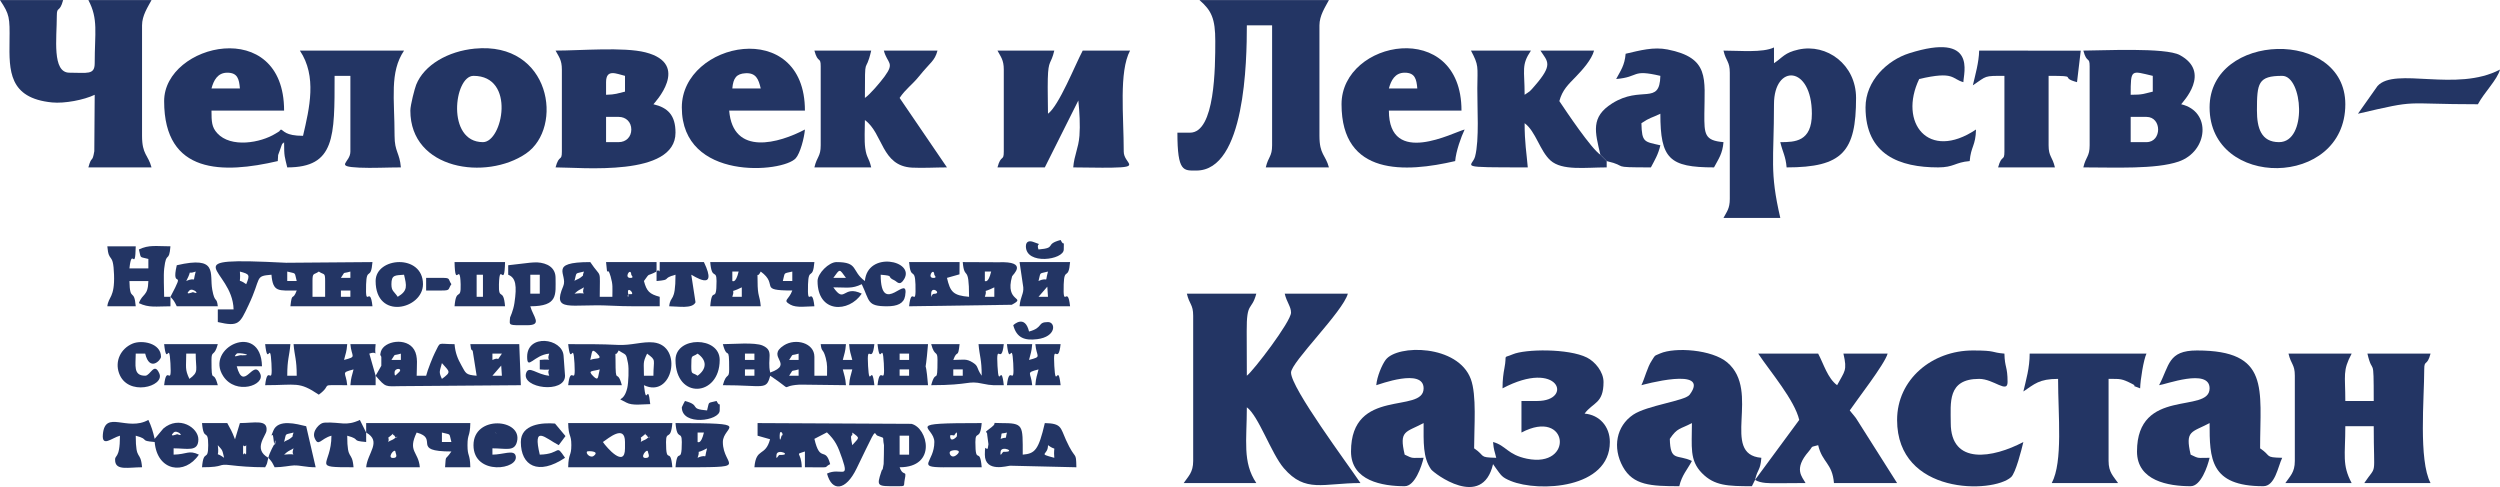 <?xml version="1.0" encoding="UTF-8"?>
<!DOCTYPE svg PUBLIC "-//W3C//DTD SVG 1.1//EN" "http://www.w3.org/Graphics/SVG/1.1/DTD/svg11.dtd">
<!-- Creator: CorelDRAW 2017 -->
<svg xmlns="http://www.w3.org/2000/svg" xml:space="preserve" width="3300px" height="643px" version="1.1" style="shape-rendering:geometricPrecision; text-rendering:geometricPrecision; image-rendering:optimizeQuality; fill-rule:evenodd; clip-rule:evenodd"
viewBox="0 0 3291.69 641.13"
 xmlns:xlink="http://www.w3.org/1999/xlink">
 <defs>
  <style type="text/css">
   <![CDATA[
    .fil0 {fill:#233564}
   ]]>
  </style>
 </defs>
 <g id="Layer_x0020_1">
  <g id="_2078665858272">
   <g>
    <path class="fil0" d="M1812.09 507.05c3.5,-0.81 62.34,-23.12 62.34,4.16 0,33.96 -95.59,-1.91 -95.59,83.12 0,38.74 41.44,45.72 70.66,45.72 13.36,0 22.21,-25.7 24.93,-37.4 -16.89,0 -13.38,1.38 -24.93,-4.16 -7.5,-32.16 1.03,-28.92 24.93,-41.56 0,25.03 -1.11,45.24 9.79,60.86 3.65,5.23 67.53,53.76 81.65,-6.83l3.41 4.9c7.38,10.06 8.01,12.46 20.05,17.35 36.89,14.98 130.32,10.25 130.32,-51.35 0,-20.57 -13.84,-35.79 -33.25,-37.4 10.97,-14.98 24.93,-12.91 24.93,-41.56 0,-13.53 -11.23,-26.92 -21.81,-32.22 -24.34,-12.18 -81.36,-11.33 -97.79,-4.27 -13.86,5.96 -7.06,-1.59 -10.89,18.21 -1.28,6.63 -2.5,14.94 -2.5,26.59 74.51,-39.43 93.6,16.62 45.72,16.62l-20.79 0 0 41.57c62.17,-32.9 69.76,47.28 7.22,34.45 -25.59,-5.25 -27.52,-17.42 -44.62,-21.99 0.93,11.23 1.95,11.31 4.16,20.79 -23.75,-0.53 -13.6,-2.1 -29.1,-12.47 0,-28.36 3.53,-70.03 -4.36,-91.23 -16.97,-45.53 -96.73,-45.82 -112.13,-25.26 -4.85,6.48 -11.4,22 -12.35,33.36z"/>
    <path class="fil0" d="M1571.03 415.62l0 191.18c0,15.26 -6.44,20.09 -12.47,29.09l95.6 0c-18.43,-27.51 -12.47,-55.82 -12.47,-99.74 15.48,11.34 32.19,60.99 48.69,80.15 28.54,33.13 51.69,19.59 100.93,19.59 -16.88,-25.2 -91.44,-124.98 -91.44,-145.46 0,-13.64 68.52,-80.33 74.81,-103.91l-83.12 0c2.66,11.42 8.31,16.9 8.31,24.94 0,11.86 -49.77,76.96 -58.18,83.12 0,-19.46 -0.06,-38.89 -0.18,-58.36 -0.24,-40.5 6.3,-25.94 12.65,-49.7l-91.44 0c3.38,14.52 8.31,14 8.31,29.1z"/>
    <path class="fil0" d="M299.24 95.59c13.64,0 15.6,8.39 16.63,20.78l-37.41 0c2.81,-10.52 8.03,-20.78 20.78,-20.78zm-83.12 37.41c0,96.96 78.03,95.64 149.62,78.97 1,-11.94 -0.66,-4.3 2.67,-13.97 5.07,-14.75 2.21,-6.03 5.65,-10.97 0,19.59 0.74,18.59 4.15,33.25 63.09,0 62.34,-40.16 62.34,-120.53l20.79 0 0 99.75c0,14.84 -22.09,19.47 11.74,21.11 16.69,0.8 37.53,-0.33 54.75,-0.33 -1.62,-19.49 -8.31,-20.56 -8.31,-41.57 0,-49.61 -6.76,-83.49 12.47,-112.21l-137.15 0c22.67,33.85 12.7,75.53 4.15,112.21 -23.51,0 -25.25,-7.03 -29.09,-8.31 -5.4,4.7 2.79,-0.73 -7.09,5.39 -19.77,12.25 -58.78,19.12 -76.76,-0.51 -7.26,-7.92 -7.59,-15.14 -7.59,-29.81l95.6 0c0,-125.27 -157.94,-88.48 -157.94,-12.47z"/>
    <path class="fil0" d="M1600.13 54.03c0,34.34 -0.25,120.53 -33.25,120.53l-16.63 0c0,52.17 8.13,49.87 24.94,49.87 64.34,0 66.5,-144.55 66.5,-191.18l33.25 0 0 157.93c0,15.1 -4.93,14.58 -8.32,29.1l83.13 0c-4.47,-16.75 -12.47,-16.68 -12.47,-41.57l0 -145.46c0,-12.97 7.6,-24.05 12.47,-33.25l-170.4 0c15.94,13.86 20.78,24.56 20.78,54.03z"/>
    <path class="fil0" d="M3021.54 494.58l0 112.22c0,15.26 -6.44,20.09 -12.47,29.09l87.28 0c-12.84,-24.26 -8.32,-36.24 -8.32,-74.81l37.41 0c0,70.19 4.76,49.08 -12.47,74.81l87.28 0c-15.95,-30.15 -8.31,-112.03 -8.31,-149.62 0,-13.51 3.6,-3.14 8.31,-20.78l-83.12 0c7.3,31.34 8.31,-1.98 8.31,62.34l-37.41 0c0,-34.79 -3.75,-39.53 8.32,-62.34l-83.13 0c3.39,14.52 8.32,14 8.32,29.09z"/>
    <path class="fil0" d="M124.69 124.68l-0.52 74.3c-2.73,16.35 -3.39,4.79 -7.8,21.3l83.13 0c-4.47,-16.75 -12.47,-16.68 -12.47,-41.57l0 -145.46c0,-12.97 7.6,-24.05 12.47,-33.25l-83.13 0c13.26,25.06 8.32,42.59 8.32,83.12 0,15.74 -9.7,12.47 -33.25,12.47 -23.2,0 -16.63,-45.36 -16.63,-74.81 0,-13.51 3.6,-3.14 8.31,-20.78l-83.12 0c12.65,18.89 12.94,22.79 12.54,53.96 -0.49,38.69 -1.19,75.13 55.95,80.79 16.51,1.64 42.07,-3.29 56.2,-10.07z"/>
    <path class="fil0" d="M2269.27 66.5c3.38,14.51 8.31,13.99 8.31,29.09l0 166.25c0,12.68 -3.99,16.77 -8.31,24.94l74.81 0c-14.29,-61.36 -8.31,-75.89 -8.31,-149.63 0,-53.63 49.87,-51.32 49.87,12.47 0,36.93 -22.36,37.41 -41.56,37.41 3.13,13.44 7.06,18.23 8.31,33.25 73.65,0 91.44,-20.82 91.44,-91.44 0,-44.02 -38.59,-72.04 -75.87,-63.7 -18.39,4.11 -20.3,10.02 -32.19,17.98l0 -20.78c-14.9,7.15 -44.96,4.16 -66.5,4.16z"/>
    <path class="fil0" d="M2310.83 631.74c3.59,-15.4 6.86,-11.62 8.31,-29.09 -54.58,-4.55 0,-87.52 -44.86,-125.55 -20.16,-17.08 -68.78,-20.36 -88.39,-11.86 -8.84,3.83 -6.15,2.04 -11.17,9.6 -5.7,8.58 -9.12,23.07 -13.51,32.21 0.01,0 92.27,-25.78 63.44,12.61 -6.1,8.13 -56.14,13.94 -74.39,26.32 -21.93,14.86 -27.52,43.03 -13.42,68.54 13.46,24.36 36.86,25.53 74.24,25.53 3.43,-14.7 10.35,-21.38 16.63,-33.25 -19.37,-9.29 -28.41,1.52 -29.1,-29.09 10,-14.93 13.41,-12.48 29.1,-20.78 0,31.16 -3.41,48.88 13.15,65.82 16.37,16.74 33.89,17.3 65.82,17.3l4.15 -8.31z"/>
    <path class="fil0" d="M2842.82 507.05c7.59,-0.63 66.5,-22.97 66.5,4.16 0,33.96 -95.59,-1.91 -95.59,83.12 0,38.74 41.44,45.72 70.65,45.72 13.37,0 22.21,-25.7 24.94,-37.4 -16.89,0 -13.38,1.38 -24.94,-4.16 -7.49,-32.16 1.04,-28.92 24.94,-41.56 0,46.65 0.46,83.12 70.65,83.12 15.59,0 19.32,-25.69 24.94,-37.4 -23.75,-0.53 -13.6,-2.1 -29.09,-12.47 0,-78.44 13.36,-128.85 -83.13,-128.85 -38.32,0 -36.11,19.72 -49.87,45.72z"/>
    <path class="fil0" d="M1321.66 91.44l0 108.06c0,13.51 -3.6,3.13 -8.31,20.78l62.34 0 44.12 -88.09c1.6,14.96 2.55,32.68 1.48,46.4 -1.3,16.78 -6.81,25.11 -8.19,41.69 16.59,0 34.06,0.62 50.48,0.35 40.16,-0.67 16.02,-5.39 16.02,-21.13 0,-47.46 -6.51,-104.99 8.31,-133l-62.34 0c-10.18,19.23 -31.26,72.53 -45.72,83.12 0,-15.04 -0.6,-31.08 -0.24,-45.95 0.63,-25.77 4.16,-18.33 8.55,-37.17l-74.81 0c4.32,8.16 8.31,12.26 8.31,24.94z"/>
    <path class="fil0" d="M814.61 187.03l-16.62 0 0 -33.25 16.62 0c9.73,0 16.62,6.89 16.62,16.62 0,9.73 -6.89,16.63 -16.62,16.63zm-16.62 -62.35l0 -16.62c0,-18.14 14.03,-10.85 24.93,-8.31l0 20.78c-9.79,2.28 -12.27,3.85 -24.93,4.15zm-58.19 -33.24l0 108.06c0,13.51 -3.6,3.13 -8.31,20.78 34.3,0 157.93,12.77 157.93,-45.72 0,-22.89 -10.04,-32.97 -29.09,-37.41 0.59,-0.88 50.31,-52.89 -10.6,-68.37 -28.49,-7.24 -85.59,-2.28 -118.24,-2.28 4.32,8.16 8.31,12.26 8.31,24.94z"/>
    <path class="fil0" d="M2826.2 187.03l-20.78 0 0 -33.25 20.78 0c20.48,0 20.48,33.25 0,33.25zm-20.78 -62.35c0,-34.59 0.45,-31.6 29.09,-24.93l0 20.78c-12.23,2.85 -12.69,4.15 -29.09,4.15zm-54.03 -37.4l0 103.9c0,15.1 -4.94,14.58 -8.32,29.1 41.89,0 95.35,2.64 125.37,-7.63 39.01,-13.34 43.85,-66.09 3.47,-75.5 2.01,-3 40.12,-41.98 -1.76,-64.73 -19.02,-10.33 -102.34,-5.92 -127.08,-5.92 4.71,17.64 8.32,7.27 8.32,20.78z"/>
    <path class="fil0" d="M2115.49 211.97l-4.16 -4.16 -4.15 -4.16c-12.18,-8.16 -44.51,-56.43 -54.03,-70.65 3.97,-14.87 11.99,-22.07 21.82,-32.21 8.47,-8.76 20.7,-22.32 23.9,-34.29l-70.66 0c9.86,14.72 16.91,18.34 -7.54,46.49 -6.59,7.58 -5.46,6.49 -13.24,11.69 0,-33.26 -4.64,-38.84 8.31,-58.18l-78.96 0c10.54,19.92 8.61,20.28 8.37,49.81 -0.2,24.65 2.78,67.85 -2.95,89.67 -3.71,14.12 -27.22,14.3 69.39,14.3 -1.65,-19.85 -4.16,-31.94 -4.16,-58.19 14.64,10.72 20.09,36.54 34.07,49.06 15.36,13.77 46.13,9.13 73.99,9.13l0 -8.31z"/>
    <path class="fil0" d="M2310.83 631.74c7.54,4.78 19.88,4.42 28.86,4.39 12.52,-0.03 25.08,-0.24 37.64,-0.24 -4.32,-8.16 -16.2,-18.23 4.1,-41.56 6.58,-7.56 0.68,-5.15 12.52,-8.31 5.38,23.09 18.59,23.47 20.79,49.87l83.12 0 -53.19 -83.96c-0.49,-0.74 -1.17,-1.77 -1.68,-2.48l-7.47 -9.15c8.89,-13.27 46.23,-61.19 49.87,-74.81l-58.19 0c5.31,22.79 1.6,22.85 -8.31,41.56 -12.41,-9.09 -17.57,-27.63 -24.94,-41.56l-78.96 0c15.91,23.76 47.96,61.26 54.03,87.28l-58.19 78.97z"/>
    <path class="fil0" d="M635.89 187.03c-48.55,0 -38.09,-87.28 -12.46,-87.28 56.02,0 38.43,87.28 12.46,87.28zm-95.59 -41.56c0,78.08 99.95,92.32 152.21,56.61 50.19,-34.31 32.76,-147.86 -67.47,-138.19 -34.79,3.36 -66.67,21.3 -77.1,47.65 -1.86,4.69 -7.64,26.54 -7.64,33.93z"/>
    <path class="fil0" d="M2971.66 145.47c0,-36.21 1.4,-45.72 33.25,-45.72 27.12,0 33.54,87.28 -4.15,87.28 -23.59,0 -29.1,-18.7 -29.1,-41.56zm-62.34 -4.16c0,107.82 178.71,106.72 178.71,-4.16 0,-100.03 -178.71,-95.48 -178.71,4.16z"/>
    <path class="fil0" d="M1080.6 87.28l0 103.9c0,15.1 -4.93,14.58 -8.31,29.1l74.81 0c-3.17,-13.63 -5.94,-11.75 -7.87,-25.38 -1.4,-9.97 -0.44,-26.33 -0.44,-36.96 24.13,17.68 21.61,60.48 62.03,62.65 13.72,0.74 31.76,-0.31 46.03,-0.31l-62.34 -91.44c8.01,-11.96 16.42,-17.12 25.55,-28.47 15.15,-18.81 20.62,-20.02 24.32,-33.87l-70.65 0c4.62,17.29 14.65,15.33 1.08,33.94 -5.54,7.6 -19.4,23.97 -26.02,28.4 0,-61.17 0.33,-28.07 8.31,-62.34l-74.81 0c4.71,17.64 8.31,7.27 8.31,20.78z"/>
    <path class="fil0" d="M1001.64 116.37l-37.41 0c1.15,-13.81 5.56,-19.35 17.13,-20.05 14.13,-0.87 17.45,7.93 20.28,20.05zm-103.91 24.94c0,97.55 133.24,85.92 150.04,66.91 5.8,-6.55 11.11,-26.44 12.05,-37.82 -33.73,17.85 -94.7,35.7 -99.74,-24.93l99.74 0c0,-123.91 -162.09,-90.9 -162.09,-4.16z"/>
    <path class="fil0" d="M1849.5 95.59c13.63,0 15.59,8.39 16.62,20.78l-37.41 0c2.82,-10.52 8.03,-20.78 20.79,-20.78zm-83.13 41.56c0,94.89 84.41,90.01 149.63,74.82 1.09,-13.17 7.8,-31.84 12.46,-41.57 -14.2,3.31 -99.75,49.91 -99.75,-24.93l95.6 0c0,-122.23 -157.94,-93.36 -157.94,-8.32z"/>
    <path class="fil0" d="M2107.18 203.65l4.15 4.16 4.16 4.16c30.52,7.11 1.5,8.31 58.19,8.31 5.21,-9.85 9.64,-16.95 12.47,-29.1 -21.03,-4.89 -24.37,-3.31 -24.94,-29.09 11.62,-7.78 12.67,-6.58 24.94,-12.47 0,59.26 11.75,70.66 70.65,70.66 5.96,-11.26 11.18,-17.77 12.47,-33.25 -25.01,-2.08 -25.34,-10.46 -25.19,-37.16 0.26,-46.41 7.27,-73.85 -48.44,-84.85 -18.55,-3.66 -35.82,1.12 -55.21,5.63 -1.29,15.49 -6.51,22 -12.47,33.25 31.28,-2.6 19.3,-13.21 58.19,-4.15 -0.88,39.44 -25.21,12.12 -63.48,36.27 -28.62,18.05 -22.49,37.59 -15.49,67.63z"/>
    <path class="fil0" d="M2497.86 552.77c0,99.13 126.13,97.05 150.12,75.31 6.01,-5.45 13.75,-36.01 16.13,-46.22 -39.92,21.12 -95.6,30.94 -95.6,-24.93 0,-26.61 -4.85,-58.19 37.41,-58.19 19.09,0 37.4,19.75 37.4,4.16 0,-20.89 -3.73,-18.61 -4.15,-37.41 -18.31,-1.52 -10.14,-4.16 -41.56,-4.16 -53.73,0 -99.75,38.08 -99.75,91.44z"/>
    <path class="fil0" d="M2664.11 515.36c14.62,-9.78 20.7,-16.62 45.71,-16.62 0,47.86 6.6,108.99 -8.31,137.15l87.28 0c-6.03,-9 -12.47,-13.83 -12.47,-29.09l0 -108.06c15.77,0 17.17,-0.49 30.9,6.51 9.94,5.06 -6.54,-0.27 10.66,5.96 0.26,-11.51 4.65,-38.07 8.32,-45.72l-153.78 0c0,18.84 -4.71,34.4 -8.31,49.87z"/>
    <path class="fil0" d="M2456.3 141.31c0,62.7 45.28,78.97 95.59,78.97 21.01,0 22.08,-6.69 41.56,-8.31 1.62,-19.51 7.83,-19.93 8.31,-41.57 -62.98,42.18 -102.24,-9.33 -74.81,-66.5 46.81,-10.9 42.45,-0.04 58.19,4.16 0,-11.47 18.47,-66.45 -71.31,-38.06 -28.47,9.01 -57.53,35.87 -57.53,71.31z"/>
    <path class="fil0" d="M2597.61 112.22c19.02,-12.74 14.14,-12.47 41.56,-12.47l0 99.75c0,13.51 -3.6,3.13 -8.31,20.78l74.81 0c-3.38,-14.52 -8.32,-14 -8.32,-29.1l0 -91.43c41.8,0 12.77,1.73 37.41,8.31l4.92 -41.46 -133.76 -0.1c-0.35,15.52 -5.2,32.36 -8.31,45.72z"/>
    <path class="fil0" d="M1022.42 598.49c1.06,-8.55 21.94,1.02 3.89,0.39 -1.59,-0.05 -5.05,8.92 -3.89,-0.39zm162.09 -24.94l12.47 0 0 24.94 -12.47 0 0 -24.94zm-62.34 -4.15c10.9,7.87 9.01,6.25 0,16.62 -4.18,-19.72 1.11,-7.92 0,-16.62zm-66.5 4.15l0 0zm-29.1 0c0,-10.63 6.59,-0.67 2.48,0 -0.05,0.01 -2.48,11.6 -2.48,0zm29.1 0l0 0zm-58.19 0l16.46 4.67c-6.28,23.62 -18.41,10.42 -20.62,36.89l62.35 0c-0.47,-21.15 -10.29,-15.99 4.15,-20.78l0 20.78c38.09,0 22.51,1.18 33.25,-4.15 -6.43,-24.09 -13.17,-0.62 -20.78,-33.25l16.51 -8.54c11.02,10.57 14.39,17.89 20.21,34.87 9.6,27.94 -2.44,10.92 -20.09,19.39 6.51,24.39 24.65,22.82 38.96,-6.75 5,-10.31 7.3,-15.08 12.25,-25.33 14.53,-30.15 10.54,-19.81 15.29,-17.8 10.86,4.39 5.88,-0.22 8.49,12.45 0.1,0.47 -0.24,23.78 -0.42,24.8 -2.78,15.59 -0.23,1.44 -3.11,10.19 -6.43,19.56 -5.36,19.06 19.97,19.06 12.96,0 9.03,0.44 10.85,-8.57 2.94,-14.47 -1.75,-2.71 -6.69,-16.37 49.54,0 37.26,-51.98 15.52,-57.17l-202.55 -1.01 0 16.62z"/>
    <path class="fil0" d="M448.87 382.37l12.47 0 0 8.31 -12.47 0 0 -8.31zm-37.41 -12.47c0,-11.7 1.8,-7.7 8.31,-12.47 7.01,4.87 8.32,0.6 8.32,12.47l0 20.78 -16.63 0 0 -20.78zm-33.25 -12.47c12.52,3.34 9.13,-0.05 12.47,12.47l-12.47 0 0 -12.47zm83.13 0l0 8.31 -12.47 0c6.55,-9.42 0.78,-4.85 12.47,-8.31zm-137.16 16.63c-12.77,-9.36 -6.7,2.67 -8.31,-16.63 12.72,3.4 13.45,4.29 8.31,16.63zm-16.62 33.24l-20.78 0 0 16.63c27.75,6.47 28.93,1.87 40.33,-22 17.69,-37.04 7.56,-38.45 30.32,-40.34 1.95,23.39 9.3,20.78 33.25,20.78 -5.4,14.91 -6.1,0.54 -8.31,20.78l108.06 0c-3.25,-29.66 -9.48,5.52 -8.4,-28.85 0.74,-23.42 6.32,-4.41 8.4,-29.34l-113.56 0.91c-153.67,-7.8 -70.54,6.25 -69.31,61.43z"/>
    <path class="fil0" d="M1051.51 486.27l0 8.31 -12.47 0c6.55,-9.42 0.79,-4.85 12.47,-8.31zm-70.65 0l12.46 0 0 8.31 -12.46 0 0 -8.31zm70.65 -20.78l0 8.31 -12.47 0c6.55,-9.42 0.79,-4.85 12.47,-8.31zm-70.65 0l12.46 0 0 8.31 -12.46 0 0 -8.31zm33.25 24.94c-4.37,-18.74 5.6,-28.64 -9.9,-35.54 -10.38,-4.62 -39.5,-1.87 -52.45,-1.87 6.23,23.33 8.32,-1.85 8.32,33.25 0,13.51 -3.61,3.14 -8.32,20.78 54.73,0 57.1,7.16 62.35,-12.47 33.84,22.66 9.94,13.43 38.17,11.78 0.64,-0.04 1.88,-0.05 2.52,-0.04l59.05 0.73c-0.93,-11.22 -1.94,-11.3 -4.15,-20.78l12.47 0c-2.21,9.48 -3.23,9.56 -4.16,20.78l33.25 0c-3.42,-31.26 -6.5,6.83 -8.3,-25.28 -1.89,-33.79 5.07,0.81 8.3,-28.75l-33.25 0c0.93,11.22 1.95,11.31 4.16,20.78l-12.47 0c2.21,-9.47 3.22,-9.56 4.15,-20.78l-33.25 0c1.27,11.54 3.09,4.79 6.65,18.29 2.43,9.19 1.67,13.57 1.67,23.27l-16.63 0 0 -24.93c0,-18.32 -24.75,-24.85 -40.11,-15.05 -24.54,15.65 14.51,24.03 -18.07,35.83z"/>
    <path class="fil0" d="M659.94 481.22l0.89 13.36 -12.47 0 11.58 -13.36zm-78.08 -3.26c10.03,11.53 12.96,11.29 0,20.78 -4.4,-9.52 -2.97,-9.23 0,-20.78zm-62.34 12.47c0,-7.03 12.19,-5.83 5.26,0 -3.39,2.85 -5.26,6.81 -5.26,0zm8.31 -24.94l0 8.31 -12.46 0c6.55,-9.42 0.78,-4.85 12.46,-8.31zm120.53 8.31l0 -8.31 12.47 0c-9.14,13.15 -0.63,2.95 -12.47,8.31zm-153.78 20.78c13.77,15.85 12.41,14 33.51,13.71l157.68 -1.24 -2.08 -54.03 -64.42 0c1.18,10.75 1.99,6.01 3.2,9.27l5.11 32.29c-14.61,-1.21 -14.12,-3.09 -19.9,-13.34 -5.08,-9.02 -8.23,-16.66 -9.19,-28.22 -23.51,0 -17.73,-4.32 -25.96,11.45 -2.42,4.64 -9.8,23.03 -11.45,30.11l-12.47 0c0,-13.15 2.17,-25.02 -3.28,-34.23 -9.87,-16.67 -39.78,-11.7 -43.87,2.5 -1.78,6.18 0.3,4.54 0.61,7.21l0.01 11.4c-0.22,0.6 -6.64,11.51 -7.5,13.12z"/>
    <path class="fil0" d="M494.58 494.58l-8.31 -29.09c13.16,-4.91 5.96,9.03 8.31,-12.47l-33.24 0c1.46,17.61 9.28,16.08 -8.32,20.78 2.21,-9.47 3.23,-9.56 4.16,-20.78l-70.66 0c1.37,16.4 4.16,19.48 4.16,41.56l-12.47 0c0,-22.08 2.79,-25.16 4.16,-41.56l-33.25 0c3.42,31.26 6.5,-6.82 8.29,25.28 1.9,33.8 -5.06,-0.81 -8.29,28.75 41.6,0 44.13,-5.29 70.65,12.47 19.88,-14.56 -2.64,-12.47 37.41,-12.47 -1.47,-17.61 -9.29,-16.08 8.31,-20.78 -2.21,9.48 -3.22,9.56 -4.15,20.78l33.24 0 0 -12.47z"/>
    <path class="fil0" d="M852.02 602.65c-12.44,2.41 0.94,-14.84 1.22,-7.37 0.03,0.93 3.15,6.52 -1.22,7.37zm-78.97 -8.32c0.81,-0.81 17.42,-0.84 8.69,5.8 -4.41,3.36 -11.12,-3.37 -8.69,-5.8zm20.78 -12.47c7.21,-4.83 29.09,-23.72 29.09,0l0 8.32c0,26.81 -24.35,-1.23 -29.09,-8.32zm49.87 0c2.2,-8.21 -3.31,-3.04 3.37,-8.37 7.41,-5.92 -0.83,-2.5 4.95,0.06 2.18,6.18 7.19,-2.69 -0.73,4.16 -1.62,1.4 -6.46,2.69 -7.59,4.15zm-66.5 -8.31l0 0zm0 0l0 0zm-24.93 12.47c0,15.16 -3.73,9.9 -4.16,29.09l137.15 0c-2.39,-28.72 -8.31,-1.3 -8.31,-33.25 0,-16.27 6.28,-0.45 8.31,-24.93l-137.15 0c0.43,19.19 4.16,13.93 4.16,29.09z"/>
    <path class="fil0" d="M852.02 465.49c12.61,9.24 8.31,7.18 8.31,29.09l-12.47 0c0,-17.48 -1.75,-16.79 4.16,-29.09zm-62.35 20.78c-2.63,9.86 -1.2,16.27 -8.74,8.74 -7.82,-7.82 -0.76,-5.93 8.74,-8.74zm-12.47 -12.47c2.64,-9.85 1.21,-16.27 8.74,-8.74 9.12,9.12 -1.44,5.44 -8.74,8.74zm-29.09 -20.78c3.42,31.26 6.5,-6.82 8.3,25.28 1.89,33.8 -5.07,-0.81 -8.3,28.75l70.66 0c-6.23,-23.32 -8.32,1.85 -8.32,-33.25 0,-15.89 -1.27,-1.51 4.16,-12.47 10.04,6.73 9.57,2.73 12.3,16.88 1.34,6.98 0.61,25.65 -0.99,32.51 -5.01,21.43 -16.88,10.54 -1.24,19.2 8.09,4.48 21.9,2.07 31.49,2.07 -3.44,-31.41 -4.87,6.48 -8.31,-24.94 37.89,18.18 52.12,-52.07 12.56,-56.3 -14.17,-1.51 -29.36,4.21 -47.04,3.26 -21.88,-1.17 -43.19,-0.99 -65.27,-0.99z"/>
    <path class="fil0" d="M1309.19 378.21l0 12.47 -12.46 0c4.81,-13.29 -6.34,-3.15 12.46,-12.47zm-83.12 8.31c0,-11.28 14.87,0 3.73,0.23 -4.2,0.09 -3.73,9.22 -3.73,-0.23zm70.66 -16.62l0 -12.47 8.31 0c-3.98,16.63 -8.11,12.02 -8.31,12.47zm-66.5 -4.16c-10.75,1.34 -1.27,-14.05 -0.14,-5.16 0.01,0.07 0.12,1.1 0.13,1.21 0.03,0.36 3.47,3.52 0.01,3.95zm-33.25 37.41l135.19 -1.99c20.71,-11.15 -9.76,-2.05 0.42,-37.44 0.55,-1.9 22.5,-20.12 -18.11,-18.54l-46.85 -0.22c2.14,25.69 8.31,1.09 8.31,45.72 -21.03,-1.75 -24.79,-6.5 -29.09,-24.94l16.47 -4.66 0.16 -16.12 -66.5 0c2.07,24.93 7.66,5.92 8.4,29.34 1.08,34.37 -5.16,-0.81 -8.4,28.85z"/>
    <path class="fil0" d="M519.52 602.65c-12.44,2.41 0.94,-14.84 1.22,-7.37 0.04,0.93 3.16,6.52 -1.22,7.37zm62.34 -33.25c12.53,3.34 9.13,-0.06 12.47,12.46l-12.47 0 0 -12.46zm-70.65 12.46c2.19,-8.21 -3.31,-3.04 3.37,-8.37 7.4,-5.92 -0.84,-2.5 4.94,0.06 2.19,6.18 7.19,-2.69 -0.73,4.16 -1.62,1.4 -6.45,2.69 -7.58,4.15zm-29.09 -12.46c20.98,11.79 1.56,26.95 0,45.71l70.65 0c-1.75,-20.99 -16.37,-20.26 -4.16,-45.71 30.29,8.08 -8.46,24.93 45.72,24.93 -8.9,13.29 -6.82,2.91 -8.31,20.78l33.25 0c-0.42,-18.88 -3.73,-13.32 -3.73,-29.09 0,-15.77 3.31,-10.21 3.73,-29.09l-137.15 0 0 12.47z"/>
    <path class="fil0" d="M976.7 378.21l0 12.47 -12.47 0c4.81,-13.29 -6.33,-3.15 12.47,-12.47zm66.5 -20.78l0 12.47 -12.47 0c3.24,-12.12 0.04,-9.49 12.47,-12.47zm-78.97 12.47l0 -12.47 8.31 0c-3.98,16.63 -8.11,12.02 -8.31,12.47zm-20.78 0c0,31.94 -5.92,4.52 -8.31,33.25l66.5 0c-1.28,-15.3 -4.16,-11.86 -4.16,-33.25 0,-15.89 -1.27,-1.51 4.16,-12.47 24.61,18.03 -4.67,24.94 41.56,24.94 -4.7,12.97 -13.47,12.46 -2.44,18.67 8.07,4.54 21.93,2.11 31.53,2.11 -3.24,-29.66 -9.48,5.52 -8.4,-28.85 0.74,-23.42 6.33,-4.41 8.4,-29.34l-137.15 0c2.04,24.48 8.31,8.67 8.31,24.94z"/>
    <path class="fil0" d="M827.08 386.52c-2.2,-11.87 10.08,1.57 3.27,0.68 -7.52,-0.97 -1.52,8.78 -3.27,-0.68zm-58.19 -8.31c-4.91,13.16 9.03,5.96 -12.47,8.31 6.19,-5.6 5.21,-3.95 12.47,-8.31zm-12.47 -8.31c3.35,-12.52 -0.05,-9.13 12.47,-12.47 -3.24,8.96 1.13,2.86 -4.52,7.95 -1.95,1.76 -6.73,2.93 -7.95,4.52zm74.81 -4.16c-10.74,1.34 -1.26,-14.05 -0.13,-5.16 0.01,0.07 0.12,1.1 0.13,1.21 0.02,0.36 3.47,3.52 0,3.95zm33.25 -8.31l0 -12.47 -66.49 0c2.02,24.37 1.27,2.34 6.01,18.92 3.21,11.24 2.3,14.33 2.3,26.8l-16.63 0c0,-39.15 2.87,-22.82 -12.47,-45.72 -56.72,0 -28.94,16.19 -35.58,31.7 -15.17,35.41 9.93,22.96 61.77,25.66 21.75,1.14 43.35,0.83 65.25,0.83l0 -12.47c-13.53,-3.61 -17.17,-7.25 -20.78,-20.78 8.88,-12.13 2.66,-5.08 16.62,-12.47z"/>
    <path class="fil0" d="M3104.66 149.62c82.56,-19.23 54.82,-12.47 157.93,-12.47 8.2,-15.48 25.5,-32.23 29.1,-45.71 -57.26,30.29 -137.92,-3.84 -161.23,21.64l-25.8 36.54z"/>
    <path class="fil0" d="M1379.85 586.02c12.77,9.36 6.71,-2.68 8.31,16.63 -23.04,-6.16 -7.93,-2.84 -8.31,-16.63zm-62.34 8.31c1.06,-8.54 21.94,1.02 3.89,0.4 -1.59,-0.06 -5.05,8.92 -3.89,-0.4zm0 -16.62l0 0zm0 0c2.69,-10.16 -1.85,-5.62 8.31,-8.31 -2.87,10.8 1.54,4.63 -8.31,8.31zm-20.78 20.78c0,24.17 30.17,14.56 33.24,14.57l87.28 2.05c-0.5,-22.68 -0.76,-7.32 -13.77,-36.09 -7.31,-16.18 -5.6,-21.6 -27.79,-22.09 -8.26,35.48 -12.93,40.21 -29.09,41.56 0,-39.49 1.4,-41.56 -29.09,-41.56 -15.45,0 -2.44,-1.95 -11.81,5.28 -12.48,9.62 -5.47,3.79 -5.83,10.54l1.58 11.94c-1.59,16.28 -4.72,-6.33 -4.72,13.8z"/>
    <path class="fil0" d="M228.59 569.4c4.42,-4.42 15.77,6.59 4.63,2.16 -0.09,-0.04 -11.59,4.8 -4.63,-2.16zm-70.65 4.15c0,33.04 -7.65,23.48 -6.27,33.91 1.59,12.09 17.85,7.65 35.36,7.65 -1.91,-22.94 -8.31,-6.9 -8.31,-41.56 19.3,5.16 3.67,6.54 24.93,8.31 3.21,38.54 39.76,44.15 58.19,16.63 -13.37,-6.42 -15.48,-0.4 -33.25,0l0 -8.31c18.17,0 32.47,5.13 32.6,-11.71 0.12,-15.51 -25.52,-32.05 -46.16,-14.32l-11.38 13.56c-2.34,-10.08 -4.35,-16.68 -8.31,-24.94 -27.93,15.69 -56.9,-13.88 -59.89,18.99 -1.6,17.51 11.85,4.63 22.49,1.79z"/>
    <path class="fil0" d="M224.43 390.68l-8.31 0c0,-10.5 -1.03,-27.62 0.08,-37.33 2.78,-24.33 6.32,-6.13 8.23,-29.17 -18.9,0 -28.15,-2.28 -41.56,4.16 3.34,12.52 -0.05,9.12 12.47,12.47l0 12.46 -24.94 0c3.31,-30.23 7.52,6.83 8.32,-29.09l-37.41 0c1.94,23.3 7.77,6.06 8.83,37.37 1.03,30.47 -7.43,28.81 -8.83,41.6l37.41 0c-2.07,-24.86 -7.68,-4.62 -8.32,-33.25l24.94 0c-0.45,20.39 -7.67,15.85 -12.47,29.09 13.41,6.44 22.66,4.16 41.56,4.16l0 -12.47z"/>
    <path class="fil0" d="M1113.85 365.74l-16.62 0c9.05,-12.35 7.58,-12.35 16.62,0zm-37.4 4.16c0,42.53 41.15,42.07 58.19,16.62 -25.1,-12.04 -21.84,14.1 -37.41,-8.31 18.47,0 24.25,2.16 37.41,-4.15 10.7,22.31 6.72,29.09 33.24,29.09 13.48,0 22.13,-3.52 23.88,-13.64 5.69,-32.8 -32.19,29.95 -32.19,-27.92 19.31,1.6 6.5,2.25 18.11,7.41 3.48,1.55 6.91,8.32 12.84,-1.69 14.45,-24.36 -48.4,-37.4 -51.73,2.59 -18.12,-13.28 -7.91,-24.94 -37.4,-24.94 -10.01,0 -24.94,14.93 -24.94,24.94z"/>
    <path class="fil0" d="M320.03 598.49l0 0zm0 0c0,-21.21 -0.06,-6.9 4.15,-12.47 0,21.97 -0.03,6.2 -4.15,12.47zm-33.25 -12.47c6.31,7.26 5.64,5.16 8.31,16.63 -13.64,-10 -5.8,3 -8.31,-16.63zm66.49 16.63c-20.45,-11.5 -3.21,-28.63 -2.37,-35.6 1.86,-15.45 -15.89,-10.12 -35.03,-10.12l-6.44 21.4c-4.42,-11.55 -5.65,-12.84 -10.19,-21.4l-33.24 0c2.1,25.34 8.15,6.02 8.15,29.09 0,23.07 -6.05,3.75 -8.15,29.09 31.82,0 18.71,-5.05 38.52,-2.64 10.05,1.23 25.72,2.64 44.6,2.64 3.14,-5.6 2.27,-4.59 4.15,-12.46z"/>
    <path class="fil0" d="M1255.16 486.27l12.47 0 0 8.31 -12.47 0 0 -8.31zm-20.78 -12.47c0,35.1 -2.08,9.93 -8.31,33.25 52.72,0 47.26,-6.51 68.06,-1.93 11.31,2.5 15.6,1.93 27.53,1.93 -3.42,-31.26 -6.49,6.83 -8.29,-25.28 -1.9,-33.79 5.06,0.81 8.29,-28.75l-33.25 0c1.37,16.4 4.16,19.48 4.16,41.56 -7.52,-10.81 -3.67,-12.22 -11.73,-17.36 -8.81,-5.62 -12.77,-3.42 -25.68,-3.42 5.37,-14.81 6.11,-0.6 8.32,-20.78l-37.41 0c4.71,17.65 8.31,7.27 8.31,20.78z"/>
    <path class="fil0" d="M1251.01 594.33c2.68,-2.68 17.65,-3.01 8.56,4.52 -7.02,5.82 -10.74,-2.34 -8.56,-4.52zm0 -20.78c0.02,-1.38 4.37,-0.47 5.19,-0.33 0.62,0.1 4.81,-9.46 3.66,1.22 -0.07,0.66 -9,9.55 -8.85,-0.89zm-20.78 8.31c0,26.78 -24.45,33.14 11.73,33.3l50.61 -0.05c-2.39,-28.72 -8.31,-1.3 -8.31,-33.25 0,-16.27 6.27,-0.45 8.31,-24.93 -106.32,0 -62.34,3.52 -62.34,24.93z"/>
    <path class="fil0" d="M698.24 361.59l12.47 0 0 24.93 -12.47 0 0 -24.93zm-29.1 -12.47l0 12.47c10.05,4.05 11.65,14.27 8.19,37.36 -1.5,10 -5.72,18.77 -5.73,18.95 -0.78,11.05 -3.12,10.19 22.48,10.19 20.7,0 7.82,-11.24 4.16,-24.94 36.94,0 33.25,-15.42 33.25,-37.41 0,-13.62 -11.04,-19.65 -24.29,-20.41 -2.62,-0.15 -7.58,0.36 -9.42,0.46l-28.64 3.33z"/>
    <path class="fil0" d="M918.51 602.65c4.92,-13.6 -5.39,-3.02 12.47,-12.47 -4.79,17.94 2,5.91 -12.47,12.47zm0 -20.79l0 -12.46 8.32 0c-3.98,16.62 -8.12,12.02 -8.32,12.46zm-20.78 0c0,31.95 -5.92,4.53 -8.31,33.25 103.65,0 62.34,0.66 62.34,-33.25 0,-21.43 42.8,-24.93 -62.34,-24.93 2.04,24.48 8.31,8.66 8.31,24.93z"/>
    <path class="fil0" d="M1378.96 377.32l0.89 13.36 -12.47 0 11.58 -13.36zm-11.58 -7.42c3.34,-12.52 -0.05,-9.13 12.47,-12.47 -4.79,17.94 2,5.91 -12.47,12.47zm-20.07 8.19c0.79,8.99 -3.76,11.81 -4.87,25.06l66.5 0c-3.24,-29.66 -9.48,5.52 -8.4,-28.85 0.74,-23.42 6.33,-4.41 8.4,-29.34l-66.5 0 4.87 33.13z"/>
    <path class="fil0" d="M627.58 361.59l8.31 0 0 29.09 -8.31 0 0 -29.09zm-29.09 41.56l66.5 0c-2.14,-25.7 -8.73,-6.19 -8.04,-28.98 0.95,-31.5 7.21,7.85 8.04,-29.21l-66.5 0c0.82,37.06 7.09,-2.29 8.04,29.21 0.68,22.79 -5.9,3.28 -8.04,28.98z"/>
    <path class="fil0" d="M1184.51 486.27l12.47 0 0 8.31 -12.47 0 0 -8.31zm0 -20.78l12.47 0 0 8.31 -12.47 0 0 -8.31zm-29.09 41.56l66.49 0c-3.96,-47.63 -4.47,-0.23 0,-54.03l-66.49 0c3.42,31.26 6.49,-6.82 8.29,25.28 1.89,33.8 -5.06,-0.81 -8.29,28.75z"/>
    <path class="fil0" d="M1325.82 507.05l33.25 0c-1.47,-17.61 -9.29,-16.08 8.31,-20.78 -2.21,9.48 -3.22,9.56 -4.16,20.78l33.25 0c-3.42,-31.26 -6.49,6.83 -8.29,-25.28 -1.89,-33.79 5.06,0.81 8.29,-28.75l-33.25 0c1.47,17.61 9.29,16.08 -8.31,20.78 2.21,-9.47 3.22,-9.56 4.16,-20.78l-33.25 0c3.42,31.26 6.5,-6.82 8.29,25.28 1.9,33.8 -5.06,-0.81 -8.29,28.75z"/>
    <path class="fil0" d="M245.21 465.49l12.47 0c0,22.14 4.62,23.78 -8.31,33.25 -6.15,-12.81 -4.16,-15.24 -4.16,-33.25zm-29.09 41.56l70.66 0c-6.23,-23.32 -8.32,1.85 -8.32,-33.25 0,-13.51 3.6,-3.13 8.32,-20.78l-70.66 0c3.42,31.26 6.5,-6.82 8.3,25.28 1.89,33.8 -5.06,-0.81 -8.3,28.75z"/>
    <path class="fil0" d="M386.52 590.18c-4.9,13.15 9.03,5.96 -12.46,8.31 6.18,-5.6 5.2,-3.96 12.46,-8.31zm-12.46 -8.32c3.34,-12.52 -0.06,-9.12 12.46,-12.46 -3.24,8.95 1.13,2.85 -4.52,7.94 -1.95,1.76 -6.72,2.94 -7.94,4.52zm-20.79 20.79c4.71,5.18 4.82,5.4 8.32,12.46 10.81,0 20.17,-2.29 25.46,-2.42 8.73,-0.21 15.41,2.42 28.57,2.42l-12.47 -54.03c-12.29,-2.86 -37.18,-10.15 -43.44,6.25 -4.97,13.03 -0.75,0.26 0.05,7.99 2.64,25.22 4.06,-6.49 1.59,9.01 -0.01,0.09 -6.35,10.9 -8.08,18.32z"/>
    <path class="fil0" d="M249.37 382.37c4.42,-4.42 15.77,6.59 4.63,2.16 -0.09,-0.04 -11.59,4.8 -4.63,-2.16zm-4.16 -12.47c9.46,-17.86 -1.12,-7.55 12.47,-12.47 -4.79,17.94 2,5.91 -12.47,12.47zm-20.78 20.78c4.7,5.19 4.81,5.41 8.32,12.47l54.03 0c-1.47,-13.38 -3.89,-3.14 -7.3,-21.8 -3.93,-21.51 8.25,-45.04 -46.73,-32.23 -8.12,34.82 13.05,1.18 -8.32,41.56z"/>
    <path class="fil0" d="M652.52 569.4l1.24 1.23c-0.08,-0.08 -1.65,-0.82 -1.24,-1.23zm-29.09 16.62c0,40.93 61.54,32.17 55.36,13.47 -2.56,-7.74 -16.73,-1 -30.43,-1l0 -8.31c18.1,0 29.01,4.6 32.33,-8.78 7.57,-30.4 -57.26,-35.41 -57.26,4.62z"/>
    <path class="fil0" d="M523.68 390.68c-5.02,-7.5 -8.31,-7.31 -8.31,-16.62 0,-12.57 4.89,-11.5 16.62,-12.47 3.43,14.74 5.24,20.97 -8.31,29.09zm-29.1 -20.78c0,52 62.35,37.15 62.35,4.16 0,-40.37 -62.35,-35.88 -62.35,-4.16z"/>
    <path class="fil0" d="M910.2 482.12c0,-17.05 0.63,-11 8.31,-16.63 12.68,8.81 12.15,20.19 0,29.09 -7,-4.86 -8.31,-0.59 -8.31,-12.46zm-20.78 -8.32c0,52.65 58.19,48.6 58.19,0 0,-31.42 -58.19,-31.42 -58.19,0z"/>
    <path class="fil0" d="M482.12 569.4l-8.32 -16.63c-18.01,8.65 -25.33,2.63 -45.73,3.53 -0.48,0.02 -1.81,0.25 -2.17,0.28 -4.66,0.36 -15.61,10.74 -11.59,20.14 5.14,12.03 7.77,0.66 22.09,-3.17 0,40.58 -28.09,41.56 29.09,41.56 -1.91,-22.94 -8.31,-6.9 -8.31,-41.56 19.31,5.16 3.67,6.54 24.94,8.31l0 -12.46z"/>
    <path class="fil0" d="M864.48 357.43l0 12.47c21.27,-1.77 5.63,-3.16 24.94,-8.31 0,37.61 -6.63,26.16 -8.31,41.56 11.21,0 30.56,3.74 34.66,-5.25l-5.57 -36.31c1.57,0.42 36.38,24.54 16.63,-16.63l-58.19 0c0,21.98 -0.03,6.2 -4.16,12.47z"/>
    <path class="fil0" d="M311.71 465.49c1.96,-1.96 23.56,2.26 7.5,2.23 -0.01,0 -0.6,-0.07 -0.65,-0.09 -3.68,-0.94 -13.86,4.87 -6.85,-2.14zm0 16.63l33.25 0c-1.33,-59.6 -75.93,-24.7 -50.94,13.16 16.61,25.15 55.29,11.86 48.67,-3.22 -9.19,-20.93 -21.6,25.16 -30.98,-9.94z"/>
    <path class="fil0" d="M694.08 469.65c0,18.46 8.92,-2.48 29.09,-4.16 -4.9,13.15 9.03,5.96 -12.46,8.31l0 12.47c21.74,1.86 7.51,-3.96 12.46,8.31 -16.43,-1.36 -27.04,-14.04 -30.46,-3.43 -6.44,19.95 51.25,27.56 51.25,3.43l-1.93 -26.47c-1.72,-22.99 -47.95,-29.09 -47.95,1.54z"/>
    <path class="fil0" d="M191.18 494.58c-16.14,0 -12.46,-13.76 -12.46,-29.09l12.46 0c5.83,24.35 20.79,8.54 20.79,4.16 0,-18.13 -25.29,-22.58 -37.65,-17.26 -15.44,6.65 -23.23,22.87 -17.61,38.79 11.08,31.34 60.35,17.67 53.15,0.66 -6.75,-15.96 -11.78,2.74 -18.68,2.74z"/>
    <path class="fil0" d="M685.77 581.86c0,31.2 22.71,44.54 58.19,20.79 -13.08,-19.53 -4.47,-4.8 -33.25,-4.16 -9.56,-39.93 6.69,-22.12 24.93,-12.47l8.92 -11.97 -13.78 -16.48c-16.65,-1.41 -45.01,0.64 -45.01,24.29z"/>
    <path class="fil0" d="M897.73 536.15c0,24.95 49.88,17.98 49.88,4.15 0,-15.89 1.27,-1.51 -4.16,-12.47 -12.52,3.35 -9.12,-0.05 -12.47,12.47 -24.83,-2.06 -7.13,-6.6 -29.09,-12.47 -0.07,0.08 -4.16,7.76 -4.16,8.32z"/>
    <path class="fil0" d="M1350.76 324.18c0,24.95 49.87,17.99 49.87,4.16 0,-15.89 1.28,-1.52 -4.16,-12.47 -21.96,5.86 -4.26,10.4 -29.09,12.47 -3.89,-10.74 7.47,-4.29 -6.71,-9.86 -4.87,-1.91 -9.91,-1.19 -9.91,5.7z"/>
    <path class="fil0" d="M1334.13 428.09c4.51,16.89 15.17,20.36 31.46,18.37 25.52,-3.13 24.6,-22.53 14.26,-22.53 -14.45,0 -5.84,7.37 -24.94,12.47 -5.43,-22.7 -20.15,-9.09 -20.78,-8.31z"/>
    <path class="fil0" d="M561.08 382.37l20.78 0c11.71,0 7.7,-1.8 12.47,-8.31 -4.86,-7.01 -0.59,-8.32 -12.47,-8.32l-20.78 0 0 16.63z"/>
   </g>
  </g>
 </g>
</svg>
